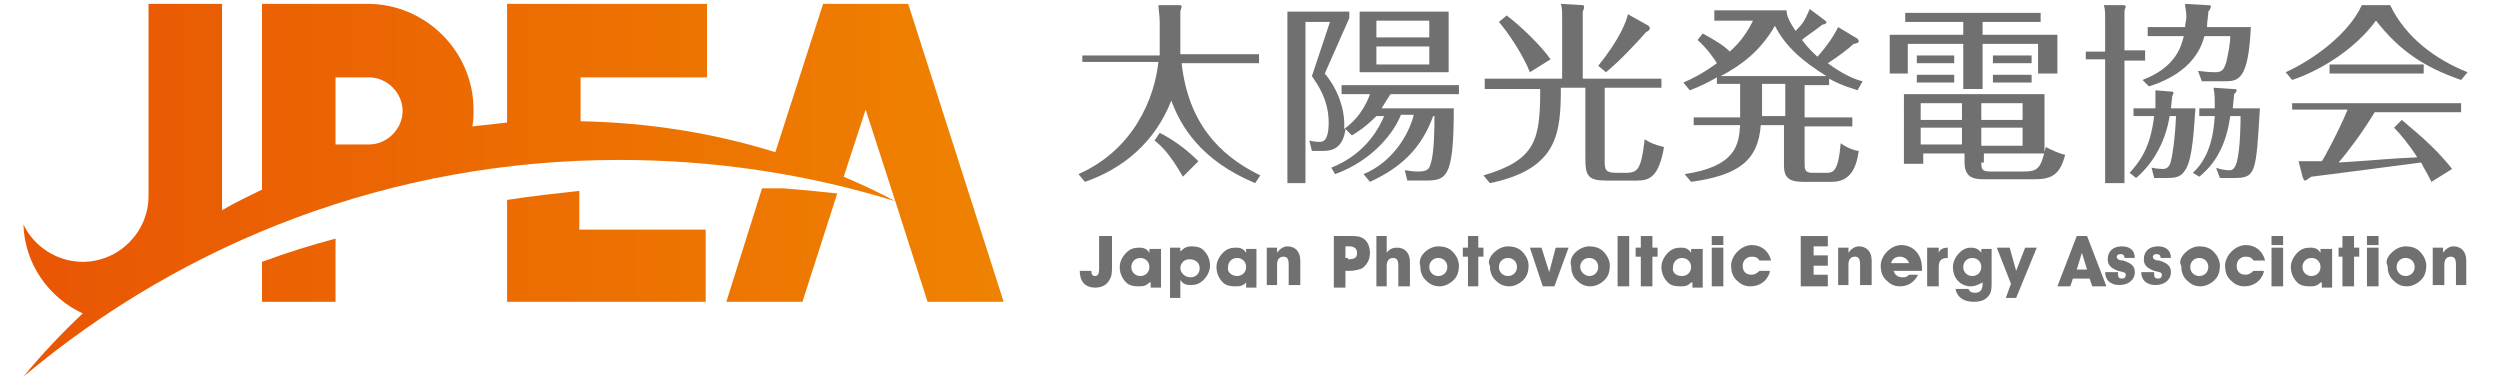 <svg xmlns="http://www.w3.org/2000/svg" xmlns:ns1="http://www.w3.org/1999/xlink" version="1.1" id="レイヤー_1" x="0px" y="0px" viewBox="0.0 0.0 191.0 30.0" style="enable-background:new 0 0 190.6 29.5;" xml:space="preserve" width="190.6" height="29.5">
<style type="text/css">
	.st0{fill:#717071;}
	
		.st1{clip-path:url(#SVGID_00000061433146249665473570000001517701839994358675_);fill:url(#SVGID_00000179608520673517186990000017980442543780829092_);}
	
		.st2{clip-path:url(#SVGID_00000085967492294762193960000008906735520562848916_);fill:url(#SVGID_00000040540058209819752040000011572470117718517668_);}
	
		.st3{clip-path:url(#SVGID_00000140733723853312142160000004959061146205723270_);fill:url(#SVGID_00000116223489343248954550000015084684053754243737_);}
	
		.st4{clip-path:url(#SVGID_00000180353760942135585710000000937103686059118740_);fill:url(#SVGID_00000179606208161409881770000004356507861312277175_);}
</style>
<g>
	<g>
		<path class="st0" d="M95.9,14.2c-4.3-1.8-5.8-4.5-6.5-6.4c-1.3,3.3-3.8,5.3-6.7,6.3l-0.5-0.6c4.3-1.9,5.9-5.9,6.2-8.7h-5.9V4.3h6    c0-0.2,0-0.3,0-0.4V1.7c0-0.5-0.1-1-0.1-1.3l1.6,0c0.1,0,0.2,0,0.2,0.1c0,0.1-0.1,0.3-0.1,0.4v2.8c0,0.1,0,0.3,0,0.5h6.1v0.7h-6    c0.5,4.5,2.8,7.1,6.1,8.7L95.9,14.2z M90.3,13.7c-1.1-1.9-1.7-2.4-2.2-2.8l0.4-0.6c0.8,0.4,1.9,1.1,3,2.2L90.3,13.7z" />
		<path class="st0" d="M101.8,13c2.8-1.1,3.8-3.3,4.1-4h-0.6c-0.8,0.8-1.4,1.2-1.9,1.5l-0.5-0.5c-0.2,1.7-1.3,1.7-1.8,1.7h-0.8    l-0.2-0.8c0.4,0.1,0.7,0.1,0.8,0.1c0.2,0,0.7,0,0.7-1.5c0-1.8-0.9-3-1.3-3.6l1.4-4.2h-1.9v12.5h-1.4V0.9h4.8v0.5l-1.9,4.3    c1,1.2,1.6,2.8,1.5,4.3c1.4-1,1.9-2.4,2-2.7h-2.2V6.6h9.1v0.7h-5.3c-0.2,0.3-0.4,0.6-0.7,1.1h5.6c0,5.6-0.6,5.6-2.4,5.6h-1.2    l-0.2-0.8c0.2,0,0.5,0.1,1,0.1c0.6,0,0.9-0.1,1-0.6c0.3-0.8,0.3-3,0.3-3.7h-0.1c-0.9,2.5-2.5,4-4.9,5.1l-0.5-0.6    c2.2-0.9,3.5-3,3.9-4.6h-1c-0.5,1.3-2.1,3.5-5.1,4.6L101.8,13z M110.9,5.6h-6.9V0.9h6.9V5.6z M109.4,1.6h-4.1v1.3h4.1V1.6z     M105.3,5h4.1V3.6h-4.1V5z" />
		<path class="st0" d="M127.4,6.1v0.7H123v5.6c0,0.7,0,1,0.9,1h0.5c1.1,0,1.4,0,1.7-2.6c0.5,0.3,0.7,0.4,1.5,0.6    c-0.4,2.3-1.1,2.6-2.1,2.6h-2.4c-1.4,0-1.6-0.4-1.6-1.7V6.8h-1.9c0,3.5-0.2,6.3-5.5,7.4l-0.5-0.6c4.1-1.2,4.4-2.8,4.4-6.7h-4.3    V6.1h6V1.3c0-0.5,0-0.7-0.1-1l1.7,0.1c0.1,0,0.1,0.1,0.1,0.1c0,0.1,0,0.2-0.1,0.4v5.2H127.4z M117.2,5.6c-0.5-1.3-1.7-3.1-2.4-3.9    l0.6-0.5c1.2,0.9,2.8,2.5,3.4,3.4L117.2,5.6z M126.4,2c0,0,0.1,0.1,0.1,0.2c0,0.1-0.1,0.2-0.3,0.3c-0.7,0.8-2,2.2-3.1,3.1    l-0.6-0.5c1.7-2.1,2.2-3.5,2.3-4L126.4,2z" />
		<path class="st0" d="M142.6,3c0,0,0.1,0.1,0.1,0.2c0,0.1-0.2,0.2-0.4,0.2c-0.3,0.3-1.2,1-2,1.5c1.2,0.9,2.2,1.3,2.7,1.4L142.6,7    c-0.5-0.2-1.1-0.3-2.2-0.9v0.5h-1.9v2.5h3.7v0.7h-3.7v2.8c0,0.5,0,0.8,0.6,0.8h1c0.6,0,1,0,1.2-2.3c0.5,0.4,1.2,0.6,1.4,0.6    c-0.2,1.4-0.7,2.4-2.1,2.4h-2.2c-1.2,0-1.5-0.4-1.5-1.3V9.7h-1.8c-0.2,2.8-1.8,3.9-5.4,4.4l-0.5-0.6c4-0.6,4.2-2.3,4.3-3.8h-3.6    V9.1h3.6V6.5h-1.8V6c-0.7,0.4-1.3,0.7-2.1,1l-0.5-0.6c0.7-0.3,1.5-0.7,2.6-1.5c-0.1-0.2-0.8-1.2-1.5-1.8l0.4-0.5    c1.5,0.8,1.9,1.2,2.1,1.4c0.9-0.8,1.4-1.6,1.8-2.4h-3V0.8h5.6c0,0.3,0.1,0.7,0.7,1.6c0.6-0.6,0.7-0.8,1.1-1.7l1.2,0.9    c0,0,0.1,0.1,0.1,0.1c0,0.1-0.1,0.2-0.3,0.2c-0.9,0.7-1.3,0.9-1.6,1.2c0.6,0.8,1,1.1,1.2,1.3c0.7-0.8,1.2-1.5,1.6-2.3L142.6,3z     M140.2,5.9c-1.8-1.1-3.2-2.3-4-3.9c-1.1,1.9-2.5,3-4.2,3.9H140.2z M137,6.5h-1.8v2.5h1.8V6.5z" />
		<path class="st0" d="M152.4,2.7h5.7v3h-1.5V3.4h-4.3v3.5h-1.5V3.4h-4.3v2.3h-1.4v-3h5.7v-1h-4.5V1h10.5v0.7h-4.5V2.7z M152.2,12.6    c0,0.6,0.1,0.7,0.8,0.7h2.4c1.2,0,1.4-0.2,1.8-1.9c0.4,0.2,1,0.5,1.5,0.6c-0.4,1.6-1.1,1.9-2.4,1.9h-3.8c-0.7,0-1.6,0-1.6-1.3    v-0.7h-3.2v0.8h-1.5V7.3h10.9v4.6h-4.7V12.6z M150.1,4.9h-2.9V4.3h2.9V4.9z M150.1,6.4h-2.9V5.8h2.9V6.4z M150.7,8h-3.2v1.3h3.2V8    z M150.7,9.9h-3.2v1.3h3.2V9.9z M152.2,9.3h3.2V8h-3.2V9.3z M152.2,11.3h3.2V9.9h-3.2V11.3z M156.1,4.9h-3V4.3h3V4.9z M156.1,6.4    h-3V5.8h3V6.4z" />
		<path class="st0" d="M164.9,4v0.7h-1.6v9.5h-1.5V4.6h-1.5V4h1.5V1.5c0-0.5,0-0.8-0.1-1.1l1.5,0c0.2,0,0.2,0.1,0.2,0.1    c0,0.1-0.1,0.2-0.1,0.4v3H164.9z M166.9,7.1c0.1,0,0.2,0,0.2,0.1c0,0.1-0.1,0.2-0.1,0.3c0,0.1-0.1,0.8-0.1,0.9h1.9    c-0.1,1.3-0.2,4-0.8,4.8c-0.3,0.5-0.7,0.6-1.4,0.6h-1l-0.2-0.8c0.5,0.1,0.8,0.1,0.9,0.1c0.3,0,0.5-0.2,0.6-0.6    c0.1-0.4,0.3-1.5,0.4-3.5h-0.5c-0.3,1.9-1.2,3.6-2.6,4.8l-0.5-0.4c0.8-0.9,1.6-1.9,1.9-4.4h-1.6V8.4h1.7c0-0.8,0-1,0-1.4    L166.9,7.1z M169.7,0.4c0.2,0,0.3,0,0.3,0.1c0,0.1-0.1,0.3-0.2,0.4c0,0.4-0.1,0.7-0.1,1.2h3.4c-0.2,4.2-1,4.2-2.1,4.2h-1.7    L169,5.5c0.2,0,0.7,0.1,1.3,0.1c0.6,0,0.7-0.2,0.9-0.8c0.1-0.5,0.3-1.3,0.3-2h-2c-0.2,0.7-0.8,2.8-4.3,3.9l-0.5-0.5    c2.6-1,3-2.6,3.2-3.4h-2.8V2.1h2.9c0-0.3,0.1-0.5,0.1-0.8c0-0.4-0.1-0.7-0.1-1L169.7,0.4z M168.6,13.4c1.2-1.1,1.6-2.7,1.7-4.4    h-1.2V8.4h1.2c0-0.8,0-1.1-0.1-1.6l1.5,0.1c0.1,0,0.3,0,0.3,0.1c0,0.1-0.1,0.2-0.2,0.3c0,0.2-0.1,0.9-0.1,1.1h2.1    c-0.3,5-0.3,5.4-2,5.4h-1.1l-0.3-0.8c0.2,0.1,0.7,0.2,1,0.2c0.2,0,0.4,0,0.6-0.6c0.3-1.1,0.3-3.3,0.3-3.6h-0.8    c-0.4,3-1.8,4.2-2.4,4.7L168.6,13.4z" />
		<path class="st0" d="M183.9,0.4c1.2,2.5,3.5,4.2,6,5.2l-0.5,0.6c-2.9-1-4.8-2.3-6.6-4.6c-1.7,2.3-4.4,3.9-6.5,4.6l-0.5-0.6    c2.2-1,4.9-3,5.9-5.2H183.9z M184.8,9.3c0.8,0.7,2.5,2,3.9,3.8l-1.6,1c-0.4-0.8-0.5-0.9-0.8-1.5c-3,0.4-5.4,0.7-8.5,1.1    c-0.2,0.1-0.4,0.3-0.5,0.3c-0.1,0-0.1-0.1-0.2-0.3l-0.3-1.2c0.2,0,0.3,0,0.9,0c0.3,0,0.7,0,0.9,0c0.1-0.1,1.3-2.3,2-4h-4.3V8h13.1    v0.7h-6.7c-0.9,1.5-2.1,3.1-2.8,3.9c3.3-0.2,3.7-0.3,6.1-0.4c-0.7-1.1-1.4-1.9-1.8-2.3L184.8,9.3z M186.5,5.7h-7.3V5h7.3V5.7z" />
		<path class="st0" d="M84.6,21.7c-0.2,0.4-0.6,0.6-1.1,0.6c-0.8,0-1.2-0.5-1.2-1.3v0h0.9v0c0,0.3,0.1,0.4,0.3,0.4    c0.2,0,0.3-0.2,0.3-0.5v-2.6h1v2.3C84.8,21.1,84.8,21.4,84.6,21.7" />
		<path class="st0" d="M87.7,21.9c-0.3,0.3-0.5,0.3-0.9,0.3c-0.4,0-0.7-0.1-0.9-0.3c-0.3-0.3-0.5-0.7-0.5-1.2c0-0.4,0.2-0.8,0.5-1.1    c0.3-0.3,0.6-0.4,1-0.4c0.4,0,0.6,0.1,0.8,0.4v-0.3h0.9v3h-0.8V21.9z M87,21.4c0.4,0,0.7-0.3,0.7-0.7c0-0.4-0.3-0.7-0.7-0.7    c-0.4,0-0.7,0.3-0.7,0.7C86.3,21.1,86.6,21.4,87,21.4" />
		<path class="st0" d="M90.2,23.1h-0.9v-3.9h0.8v0.3c0.3-0.3,0.5-0.4,0.9-0.4c0.4,0,0.7,0.1,0.9,0.3c0.3,0.3,0.5,0.7,0.5,1.2    c0,0.4-0.2,0.8-0.5,1.1c-0.3,0.3-0.6,0.4-1,0.4c-0.4,0-0.6-0.1-0.8-0.4V23.1z M90.9,21.5c0.4,0,0.7-0.3,0.7-0.7    c0-0.4-0.3-0.7-0.8-0.7c-0.4,0-0.7,0.3-0.7,0.7C90.1,21.1,90.4,21.5,90.9,21.5" />
		<path class="st0" d="M95.2,21.9c-0.3,0.3-0.5,0.3-0.9,0.3c-0.4,0-0.7-0.1-0.9-0.3c-0.3-0.3-0.5-0.7-0.5-1.2c0-0.4,0.2-0.8,0.5-1.1    c0.3-0.3,0.6-0.4,1-0.4c0.4,0,0.6,0.1,0.8,0.4v-0.3H96v3h-0.8V21.9z M94.5,21.4c0.4,0,0.7-0.3,0.7-0.7c0-0.4-0.3-0.7-0.7-0.7    c-0.4,0-0.7,0.3-0.7,0.7C93.7,21.1,94.1,21.4,94.5,21.4" />
		<path class="st0" d="M96.8,22.2v-3h0.8l0,0.4c0.2-0.3,0.5-0.5,0.8-0.5c0.6,0,1,0.4,1,1.1v1.9h-0.9v-1.6c0-0.4-0.1-0.6-0.4-0.6    c-0.3,0-0.5,0.2-0.5,0.6v1.6H96.8z" />
		<path class="st0" d="M102,22.2v-3.9h1.3c0.4,0,0.7,0,1,0.2c0.3,0.2,0.5,0.6,0.5,1.1c0,0.5-0.2,0.9-0.6,1.2c-0.2,0.1-0.6,0.2-1,0.2    h-0.3v1.3H102z M103.1,20.1c0.5,0,0.7-0.1,0.7-0.5c0-0.3-0.2-0.5-0.6-0.5h-0.3v0.9H103.1z" />
		<path class="st0" d="M105.3,22.2v-3.9h0.8v1.3c0.2-0.3,0.5-0.4,0.8-0.4c0.6,0,1,0.4,1,1.1v1.9h-0.9v-1.6c0-0.4-0.1-0.6-0.4-0.6    c-0.3,0-0.5,0.2-0.5,0.6v1.6H105.3z" />
		<path class="st0" d="M109,19.6c0.3-0.3,0.7-0.5,1.1-0.5c0.4,0,0.8,0.1,1.1,0.4c0.3,0.3,0.5,0.7,0.5,1.1c0,0.4-0.1,0.8-0.4,1.1    c-0.3,0.3-0.7,0.5-1.1,0.5c-0.5,0-0.8-0.2-1.1-0.5c-0.3-0.3-0.4-0.7-0.4-1.1C108.6,20.3,108.7,19.9,109,19.6 M110.1,21.4    c0.4,0,0.7-0.3,0.7-0.7c0-0.4-0.3-0.7-0.7-0.7c-0.4,0-0.7,0.3-0.7,0.7C109.4,21.1,109.7,21.4,110.1,21.4" />
		<polygon class="st0" points="112,19.9 112,19.2 112.4,19.2 112.4,18.3 113.2,18.3 113.2,19.2 113.6,19.2 113.6,19.9 113.2,19.9     113.2,22.2 112.4,22.2 112.4,19.9   " />
		<path class="st0" d="M114.4,19.6c0.3-0.3,0.7-0.5,1.1-0.5c0.4,0,0.8,0.1,1.1,0.4c0.3,0.3,0.5,0.7,0.5,1.1c0,0.4-0.1,0.8-0.4,1.1    c-0.3,0.3-0.7,0.5-1.1,0.5c-0.5,0-0.8-0.2-1.1-0.5c-0.3-0.3-0.4-0.7-0.4-1.1C113.9,20.3,114.1,19.9,114.4,19.6 M115.5,21.4    c0.4,0,0.7-0.3,0.7-0.7c0-0.4-0.3-0.7-0.7-0.7c-0.4,0-0.7,0.3-0.7,0.7C114.8,21.1,115.1,21.4,115.5,21.4" />
		<polygon class="st0" points="118.2,22.2 117.2,19.2 118.1,19.2 118.7,21.1 119.2,19.2 120.2,19.2 119.1,22.2   " />
		<path class="st0" d="M120.7,19.6c0.3-0.3,0.7-0.5,1.1-0.5c0.4,0,0.8,0.1,1.1,0.4c0.3,0.3,0.5,0.7,0.5,1.1c0,0.4-0.1,0.8-0.4,1.1    c-0.3,0.3-0.7,0.5-1.1,0.5c-0.5,0-0.8-0.2-1.1-0.5c-0.3-0.3-0.4-0.7-0.4-1.1C120.3,20.3,120.4,19.9,120.7,19.6 M121.8,21.4    c0.4,0,0.7-0.3,0.7-0.7c0-0.4-0.3-0.7-0.7-0.7c-0.4,0-0.7,0.3-0.7,0.7C121.1,21.1,121.5,21.4,121.8,21.4" />
		<rect x="124" y="18.3" class="st0" width="0.9" height="3.9" />
		<polygon class="st0" points="125.4,19.9 125.4,19.2 125.8,19.2 125.8,18.3 126.7,18.3 126.7,19.2 127.1,19.2 127.1,19.9     126.7,19.9 126.7,22.2 125.8,22.2 125.8,19.9   " />
		<path class="st0" d="M129.7,21.9c-0.3,0.3-0.5,0.3-0.9,0.3c-0.4,0-0.7-0.1-0.9-0.3c-0.3-0.3-0.5-0.7-0.5-1.2    c0-0.4,0.2-0.8,0.5-1.1c0.3-0.3,0.6-0.4,1-0.4c0.4,0,0.6,0.1,0.8,0.4v-0.3h0.9v3h-0.8V21.9z M129,21.4c0.4,0,0.7-0.3,0.7-0.7    c0-0.4-0.3-0.7-0.7-0.7c-0.4,0-0.7,0.3-0.7,0.7C128.2,21.1,128.5,21.4,129,21.4" />
		<path class="st0" d="M131.3,18.3h0.9V19h-0.9V18.3z M131.3,19.2h0.9v3h-0.9V19.2z" />
		<path class="st0" d="M135.8,21.1c-0.2,0.7-0.8,1.1-1.5,1.1c-0.5,0-0.8-0.2-1.1-0.5c-0.3-0.3-0.4-0.7-0.4-1.1    c0-0.4,0.2-0.8,0.5-1.1c0.3-0.3,0.7-0.5,1.1-0.5c0.7,0,1.3,0.4,1.5,1.2h-0.9c-0.1-0.2-0.3-0.3-0.6-0.3c-0.4,0-0.7,0.3-0.7,0.7    c0,0.5,0.3,0.7,0.7,0.7c0.2,0,0.4-0.1,0.6-0.3H135.8z" />
		<polygon class="st0" points="138.2,22.2 138.2,18.3 140.3,18.3 140.3,19.1 139.2,19.1 139.2,19.8 140.3,19.8 140.3,20.6     139.2,20.6 139.2,21.3 140.3,21.3 140.3,22.2   " />
		<path class="st0" d="M141.1,22.2v-3h0.8l0,0.4c0.2-0.3,0.5-0.5,0.8-0.5c0.6,0,1,0.4,1,1.1v1.9h-0.9v-1.6c0-0.4-0.1-0.6-0.4-0.6    c-0.3,0-0.5,0.2-0.5,0.6v1.6H141.1z" />
		<path class="st0" d="M147.3,21.3c-0.3,0.6-0.8,0.9-1.4,0.9c-0.5,0-0.8-0.2-1.1-0.5c-0.3-0.3-0.4-0.7-0.4-1.1    c0-0.4,0.2-0.8,0.5-1.1c0.3-0.3,0.7-0.5,1.1-0.5c0.9,0,1.6,0.7,1.6,1.8V21h-2.2c0.1,0.3,0.3,0.5,0.7,0.5c0.2,0,0.3,0,0.5-0.2    H147.3z M146.6,20.4c-0.1-0.3-0.4-0.5-0.7-0.5c-0.4,0-0.6,0.2-0.7,0.5H146.6z" />
		<path class="st0" d="M148.9,19.2v0.4c0.1-0.3,0.4-0.4,0.7-0.4V20h0c-0.5,0-0.7,0.2-0.7,0.7v1.5H148v-3H148.9z" />
		<path class="st0" d="M151.4,22.2c-0.8,0-1.4-0.6-1.4-1.5c0-0.4,0.2-0.8,0.5-1.1c0.3-0.3,0.6-0.4,0.9-0.4c0.3,0,0.6,0.1,0.8,0.4    v-0.3h0.8v2.6c0,0.4,0,0.7-0.2,1c-0.3,0.4-0.7,0.5-1.2,0.5c-0.8,0-1.3-0.4-1.4-1h1c0.1,0.2,0.2,0.3,0.5,0.3c0.4,0,0.6-0.2,0.6-0.7    c0,0,0-0.1,0-0.1C151.9,22.1,151.7,22.2,151.4,22.2 M151.5,21.4c0.4,0,0.7-0.3,0.7-0.7c0-0.4-0.3-0.7-0.7-0.7    c-0.4,0-0.7,0.3-0.7,0.7C150.8,21.1,151.1,21.4,151.5,21.4" />
		<polygon class="st0" points="154.1,23.1 154.5,22 153.4,19.2 154.4,19.2 154.9,21 155.6,19.2 156.5,19.2 154.9,23.1   " />
		<path class="st0" d="M159.1,22.2h-1l1.5-3.9h0.8l1.5,3.9h-1.1l-0.2-0.6h-1.3L159.1,22.2z M160,19.6l-0.4,1.3h0.8L160,19.6z" />
		<path class="st0" d="M162.8,21.3L162.8,21.3c0,0.2,0.1,0.3,0.3,0.3c0.2,0,0.3-0.1,0.3-0.3c0-0.2-0.2-0.2-0.6-0.3    c-0.5-0.2-0.8-0.4-0.8-0.9c0-0.6,0.4-1,1.1-1c0.6,0,1,0.3,1,0.9h-0.8c0-0.2-0.1-0.3-0.3-0.3c-0.2,0-0.3,0.1-0.3,0.2    c0,0.2,0.2,0.3,0.5,0.3c0.6,0.2,0.9,0.4,0.9,0.9c0,0.6-0.5,1-1.2,1c-0.7,0-1.1-0.4-1.1-1H162.8z" />
		<path class="st0" d="M165.6,21.3L165.6,21.3c0,0.2,0.1,0.3,0.3,0.3c0.2,0,0.3-0.1,0.3-0.3c0-0.2-0.2-0.2-0.6-0.3    c-0.5-0.2-0.8-0.4-0.8-0.9c0-0.6,0.4-1,1.1-1c0.6,0,1,0.3,1,0.9h-0.8c0-0.2-0.1-0.3-0.3-0.3c-0.2,0-0.3,0.1-0.3,0.2    c0,0.2,0.2,0.3,0.5,0.3c0.6,0.2,0.9,0.4,0.9,0.9c0,0.6-0.5,1-1.2,1c-0.7,0-1.1-0.4-1.1-1H165.6z" />
		<path class="st0" d="M168,19.6c0.3-0.3,0.7-0.5,1.1-0.5c0.4,0,0.8,0.1,1.1,0.4c0.3,0.3,0.5,0.7,0.5,1.1c0,0.4-0.1,0.8-0.4,1.1    c-0.3,0.3-0.7,0.5-1.1,0.5c-0.5,0-0.8-0.2-1.1-0.5c-0.3-0.3-0.4-0.7-0.4-1.1C167.5,20.3,167.7,19.9,168,19.6 M169.1,21.4    c0.4,0,0.7-0.3,0.7-0.7c0-0.4-0.3-0.7-0.7-0.7c-0.4,0-0.7,0.3-0.7,0.7C168.4,21.1,168.7,21.4,169.1,21.4" />
		<path class="st0" d="M174.1,21.1c-0.2,0.7-0.8,1.1-1.5,1.1c-0.5,0-0.8-0.2-1.1-0.5c-0.3-0.3-0.4-0.7-0.4-1.1    c0-0.4,0.2-0.8,0.5-1.1c0.3-0.3,0.7-0.5,1.1-0.5c0.7,0,1.3,0.4,1.5,1.2h-0.9c-0.1-0.2-0.3-0.3-0.6-0.3c-0.4,0-0.7,0.3-0.7,0.7    c0,0.5,0.3,0.7,0.7,0.7c0.2,0,0.4-0.1,0.6-0.3H174.1z" />
		<path class="st0" d="M174.7,18.3h0.9V19h-0.9V18.3z M174.7,19.2h0.9v3h-0.9V19.2z" />
		<path class="st0" d="M178.5,21.9c-0.3,0.3-0.5,0.3-0.9,0.3c-0.4,0-0.7-0.1-0.9-0.3c-0.3-0.3-0.5-0.7-0.5-1.2    c0-0.4,0.2-0.8,0.5-1.1c0.3-0.3,0.6-0.4,1-0.4c0.4,0,0.6,0.1,0.8,0.4v-0.3h0.9v3h-0.8V21.9z M177.8,21.4c0.4,0,0.7-0.3,0.7-0.7    c0-0.4-0.3-0.7-0.7-0.7c-0.4,0-0.7,0.3-0.7,0.7C177.1,21.1,177.4,21.4,177.8,21.4" />
		<polygon class="st0" points="179.9,19.9 179.9,19.2 180.2,19.2 180.2,18.3 181.1,18.3 181.1,19.2 181.5,19.2 181.5,19.9     181.1,19.9 181.1,22.2 180.2,22.2 180.2,19.9   " />
		<path class="st0" d="M182.1,18.3h0.9V19h-0.9V18.3z M182.1,19.2h0.9v3h-0.9V19.2z" />
		<path class="st0" d="M184,19.6c0.3-0.3,0.7-0.5,1.1-0.5c0.4,0,0.8,0.1,1.1,0.4c0.3,0.3,0.5,0.7,0.5,1.1c0,0.4-0.1,0.8-0.4,1.1    c-0.3,0.3-0.7,0.5-1.1,0.5c-0.5,0-0.8-0.2-1.1-0.5c-0.3-0.3-0.4-0.7-0.4-1.1C183.5,20.3,183.7,19.9,184,19.6 M185.1,21.4    c0.4,0,0.7-0.3,0.7-0.7c0-0.4-0.3-0.7-0.7-0.7c-0.4,0-0.7,0.3-0.7,0.7C184.4,21.1,184.7,21.4,185.1,21.4" />
		<path class="st0" d="M187.2,22.2v-3h0.8l0,0.4c0.2-0.3,0.5-0.5,0.8-0.5c0.6,0,1,0.4,1,1.1v1.9H189v-1.6c0-0.4-0.1-0.6-0.4-0.6    c-0.3,0-0.5,0.2-0.5,0.6v1.6H187.2z" />
	</g>
	<g>
		<defs>
			<path id="SVGID_1_" d="M64,13.7l1.7-5.2l2.3,7.1C66.7,14.9,65.4,14.3,64,13.7 M24.6,6h2.6c1.4,0,2.6,1.2,2.6,2.6     s-1.2,2.6-2.6,2.6l-2.6,0V6z M62.4,0.3l-3.7,11.5c-4.8-1.5-9.9-2.3-15.1-2.4V6h9.8V0.3H37.9v9.2c-0.9,0.1-1.8,0.2-2.7,0.3     c0.1-0.4,0.1-0.9,0.1-1.3c0-4.5-3.7-8.2-8.2-8.2h-8.2v14.4c-1,0.5-2.1,1-3.1,1.6v-3V0.3h-5.7v14.9c0,2.8-2.3,5.1-5.1,5.1     c-2,0-3.8-1.2-4.6-2.9c0.1,3.1,2,5.7,4.6,6.9c-1.6,1.5-3.2,3.2-4.6,4.9C12.9,18.7,29,12.4,46.6,12.4c7.4,0,14.6,1.1,21.4,3.2     l2.5,7.8h5.9L69,0.3H62.4z" />
		</defs>
		<clipPath id="SVGID_00000169525093469921817890000015434653995167769733_">
			<use ns1:href="#SVGID_1_" style="overflow:visible;" />
		</clipPath>
		
			<linearGradient id="SVGID_00000094600310147838521740000009613849993014746796_" gradientUnits="userSpaceOnUse" x1="-324.821" y1="313.259" x2="-324.355" y2="313.259" gradientTransform="matrix(161.813 0 0 -161.813 52560.652 50704.227)">
			<stop offset="0" style="stop-color:#E95504" />
			<stop offset="2.820430e-04" style="stop-color:#E95504" />
			<stop offset="1" style="stop-color:#EF8200" />
		</linearGradient>
		
			<rect x="0.4" y="0.3" style="clip-path:url(#SVGID_00000169525093469921817890000015434653995167769733_);fill:url(#SVGID_00000094600310147838521740000009613849993014746796_);" width="76.1" height="28.9" />
	</g>
	<g>
		<defs>
			<path id="SVGID_00000106840721911043634450000004488316969840637882_" d="M54.9,23.4h5.9l2.7-8.4c-1.9-0.2-3.8-0.4-5.8-0.5     L54.9,23.4z" />
		</defs>
		<clipPath id="SVGID_00000155123400146002245510000005089658710179990423_">
			<use ns1:href="#SVGID_00000106840721911043634450000004488316969840637882_" style="overflow:visible;" />
		</clipPath>
		
			<linearGradient id="SVGID_00000089547858867589139980000004115228858312030363_" gradientUnits="userSpaceOnUse" x1="-324.821" y1="313.289" x2="-324.355" y2="313.289" gradientTransform="matrix(161.813 0 0 -161.813 52560.652 50713.277)">
			<stop offset="0" style="stop-color:#E95504" />
			<stop offset="2.820430e-04" style="stop-color:#E95504" />
			<stop offset="1" style="stop-color:#EF8200" />
		</linearGradient>
		
			<rect x="54.9" y="14.6" style="clip-path:url(#SVGID_00000155123400146002245510000005089658710179990423_);fill:url(#SVGID_00000089547858867589139980000004115228858312030363_);" width="8.7" height="8.9" />
	</g>
	<g>
		<defs>
			<path id="SVGID_00000089564394203548735150000002104560645535064453_" d="M37.9,15.5v8h15.4v-5.7h-9.8v-3     C41.7,15,39.8,15.2,37.9,15.5" />
		</defs>
		<clipPath id="SVGID_00000034077783787969728240000010718557927174100612_">
			<use ns1:href="#SVGID_00000089564394203548735150000002104560645535064453_" style="overflow:visible;" />
		</clipPath>
		
			<linearGradient id="SVGID_00000129172616602116768870000007778269682016395709_" gradientUnits="userSpaceOnUse" x1="-324.821" y1="313.29" x2="-324.355" y2="313.29" gradientTransform="matrix(161.813 0 0 -161.813 52560.652 50713.539)">
			<stop offset="0" style="stop-color:#E95504" />
			<stop offset="2.820430e-04" style="stop-color:#E95504" />
			<stop offset="1" style="stop-color:#EF8200" />
		</linearGradient>
		
			<rect x="37.9" y="14.8" style="clip-path:url(#SVGID_00000034077783787969728240000010718557927174100612_);fill:url(#SVGID_00000129172616602116768870000007778269682016395709_);" width="15.4" height="8.6" />
	</g>
	<g>
		<defs>
			<path id="SVGID_00000144302230371254840250000007166858588240882340_" d="M18.9,20.3v3.2h5.7v-5C22.7,19,20.8,19.6,18.9,20.3" />
		</defs>
		<clipPath id="SVGID_00000088828124314556095100000016294306452721491114_">
			<use ns1:href="#SVGID_00000144302230371254840250000007166858588240882340_" style="overflow:visible;" />
		</clipPath>
		
			<linearGradient id="SVGID_00000154396603656044500900000006533433333034589341_" gradientUnits="userSpaceOnUse" x1="-324.821" y1="313.303" x2="-324.355" y2="313.303" gradientTransform="matrix(161.813 0 0 -161.813 52560.652 50717.402)">
			<stop offset="0" style="stop-color:#E95504" />
			<stop offset="2.820430e-04" style="stop-color:#E95504" />
			<stop offset="1" style="stop-color:#EF8200" />
		</linearGradient>
		
			<rect x="18.9" y="18.4" style="clip-path:url(#SVGID_00000088828124314556095100000016294306452721491114_);fill:url(#SVGID_00000154396603656044500900000006533433333034589341_);" width="5.7" height="5" />
	</g>
</g>
</svg>